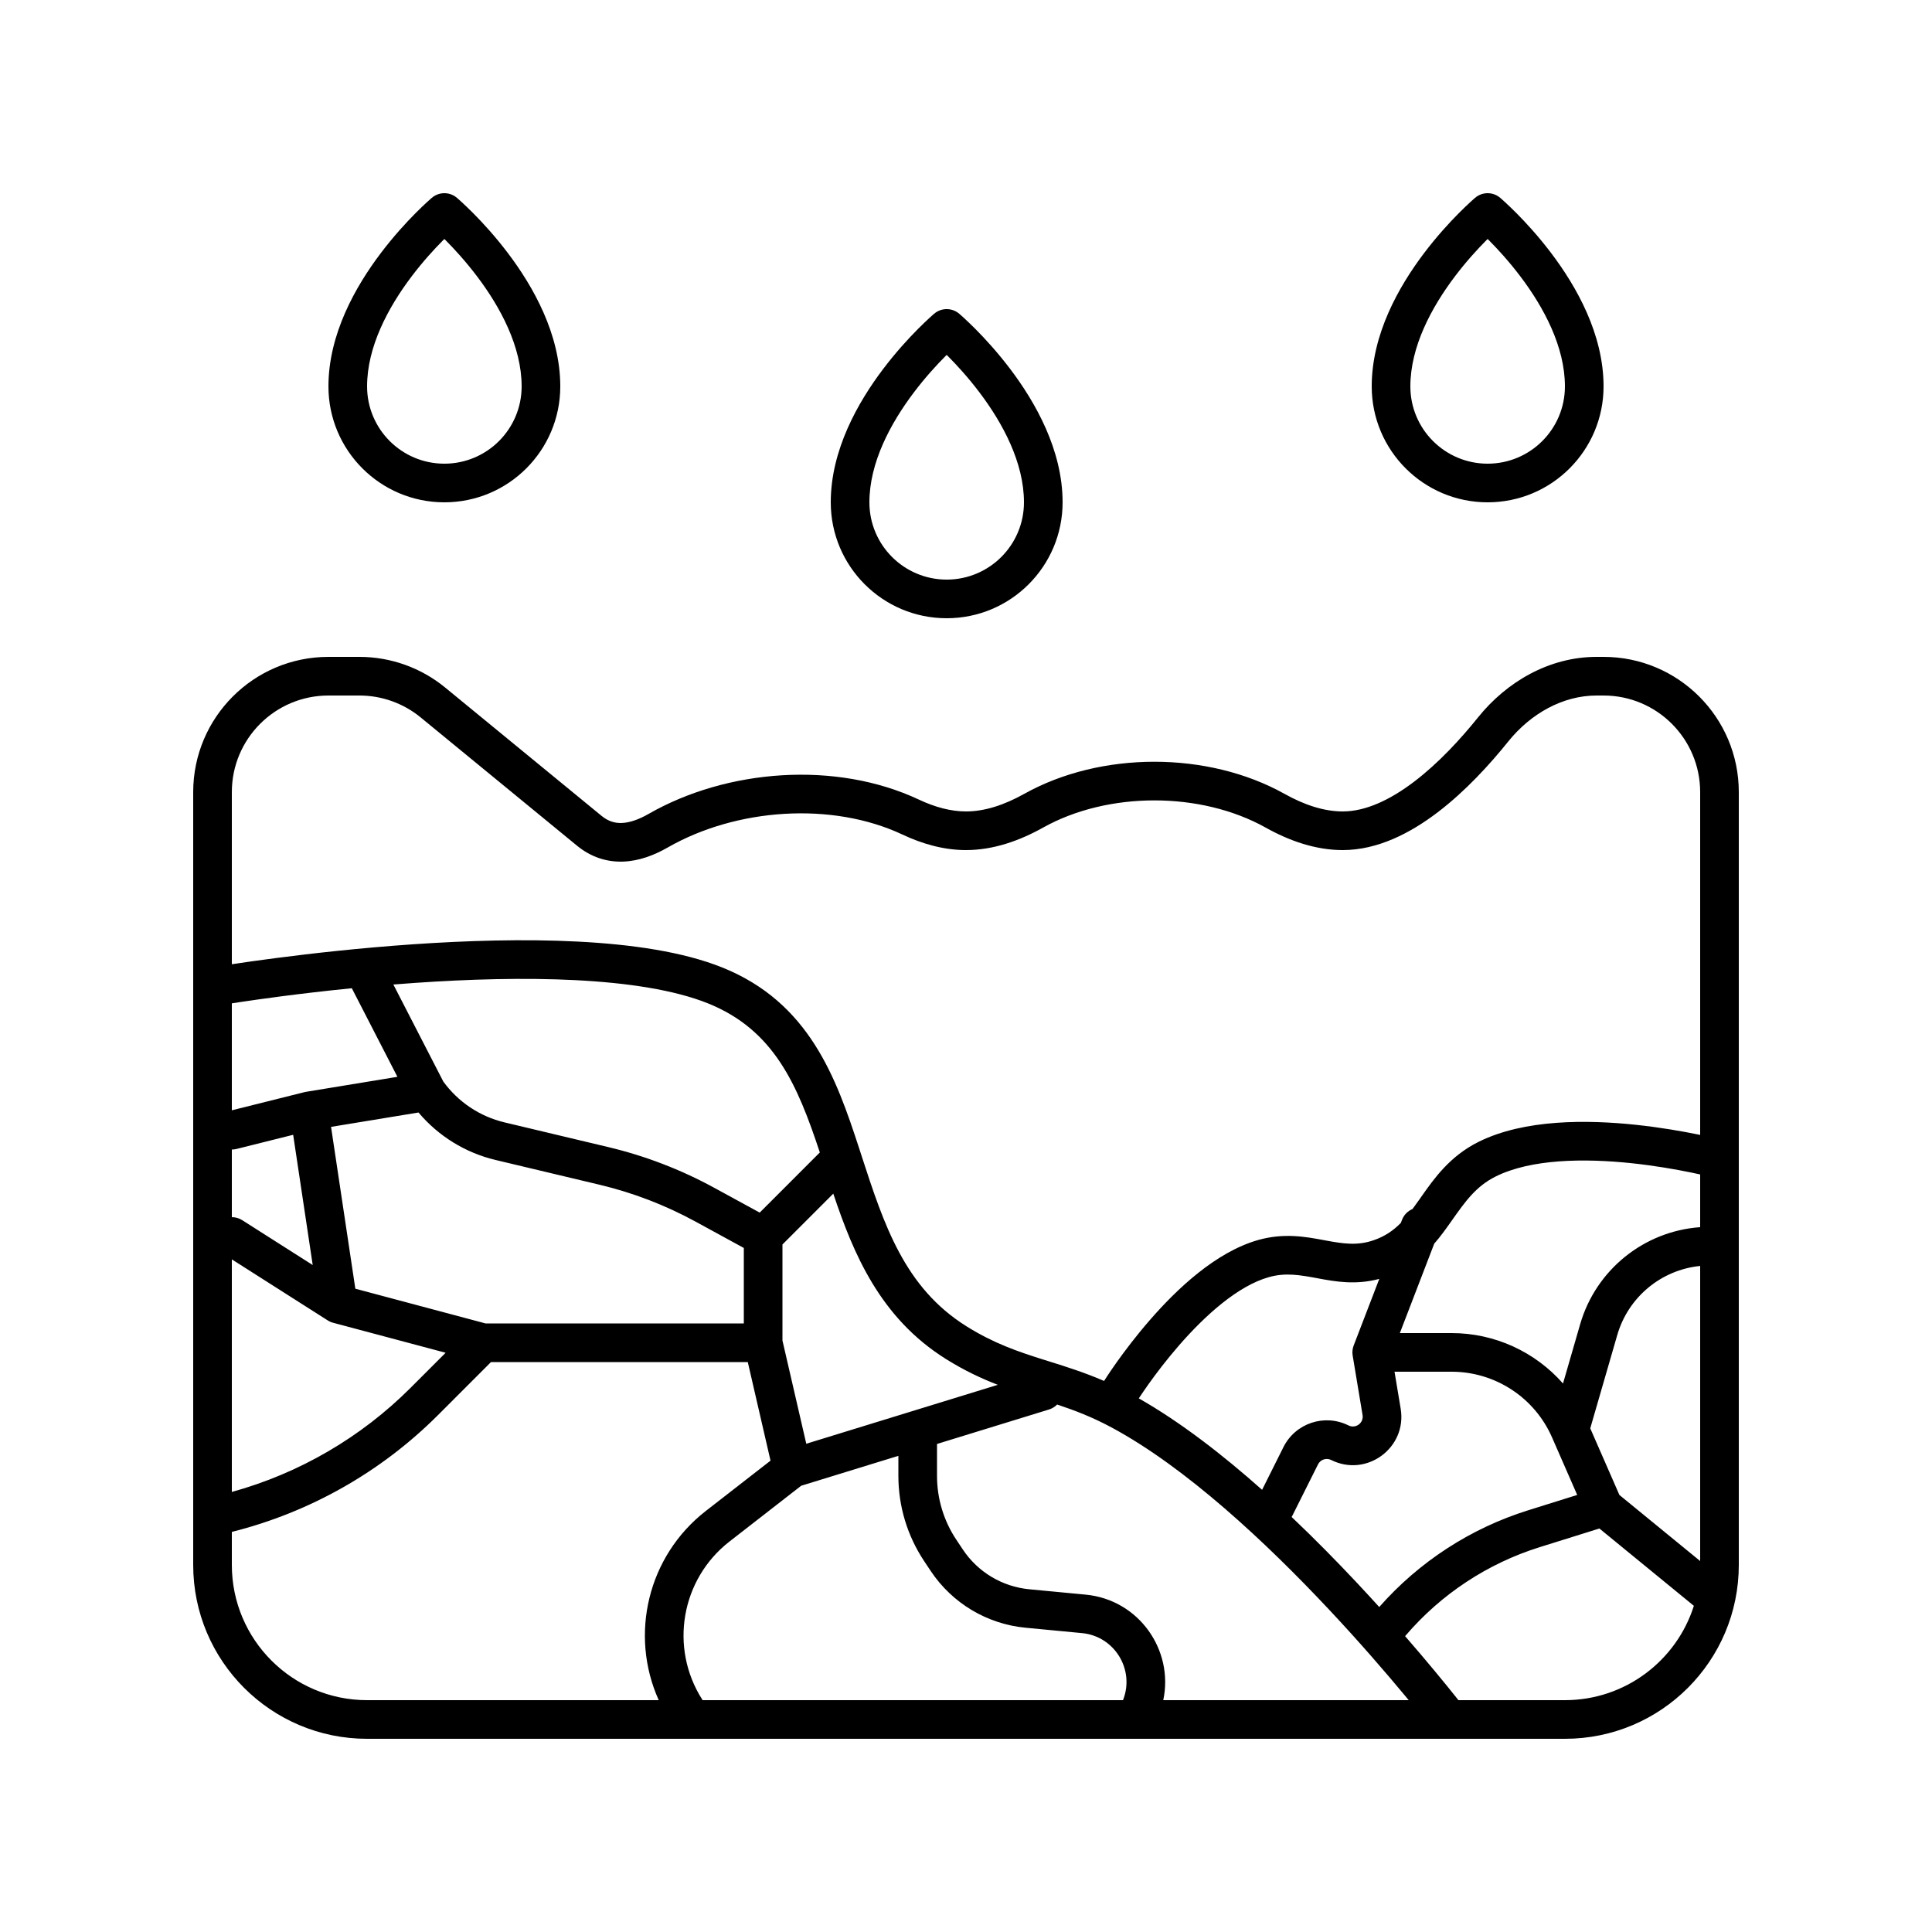 <svg xmlns="http://www.w3.org/2000/svg" xmlns:xlink="http://www.w3.org/1999/xlink" xmlns:svgjs="http://svgjs.com/svgjs" id="SvgjsSvg1001" viewBox="0 0 288 288"><defs id="SvgjsDefs1002"></defs><g id="SvgjsG1008"><svg xmlns="http://www.w3.org/2000/svg" viewBox="0 0 100 100" width="288" height="288"><path fill="currentColor" fill-rule="evenodd" d="M22.347 10.243L22.332 10.255C22.32 10.265 22.304 10.28 22.284 10.298 22.242 10.334 22.183 10.387 22.11 10.454 21.963 10.589 21.756 10.784 21.509 11.032 21.017 11.527 20.361 12.24 19.702 13.112 18.408 14.825 17 17.292 17 20 17 23.314 19.686 26 23 26 26.314 26 29 23.314 29 20 29 17.292 27.592 14.825 26.298 13.112 25.639 12.24 24.983 11.527 24.491 11.032 24.244 10.784 24.037 10.589 23.89 10.454 23.817 10.387 23.758 10.334 23.716 10.298 23.696 10.28 23.68 10.265 23.668 10.255L23.654 10.243C23.494 10.105 23.291 10.017 23.068 10.002 23.045 10.001 23.023 10 23 10 22.982 10 22.964 10.001 22.946 10.001 22.718 10.014 22.509 10.102 22.347 10.243zM23 12.37L22.928 12.441C22.483 12.89 21.889 13.534 21.298 14.317 20.092 15.914 19 17.947 19 20 19 22.209 20.791 24 23 24 25.209 24 27 22.209 27 20 27 17.947 25.908 15.914 24.702 14.317 24.111 13.534 23.517 12.89 23.072 12.441L23 12.37zM76.347 10.243L76.332 10.255 76.313 10.272 76.283 10.298C76.242 10.334 76.183 10.387 76.11 10.454 75.963 10.589 75.756 10.784 75.509 11.032 75.017 11.527 74.361 12.24 73.702 13.112 72.408 14.825 71 17.292 71 20 71 23.314 73.686 26 77 26 80.314 26 83 23.314 83 20 83 17.292 81.592 14.825 80.298 13.112 79.639 12.24 78.983 11.527 78.491 11.032 78.244 10.784 78.037 10.589 77.89 10.454 77.817 10.387 77.758 10.334 77.717 10.298 77.696 10.28 77.68 10.265 77.668 10.255L77.654 10.243C77.494 10.105 77.291 10.017 77.068 10.002 77.045 10.001 77.023 10 77 10 76.982 10 76.964 10.001 76.946 10.001 76.718 10.014 76.509 10.102 76.347 10.243zM77 12.37L76.928 12.441C76.483 12.89 75.889 13.534 75.298 14.317 74.092 15.914 73 17.947 73 20 73 22.209 74.791 24 77 24 79.209 24 81 22.209 81 20 81 17.947 79.908 15.914 78.702 14.317 78.111 13.534 77.517 12.89 77.072 12.441L77 12.37zM48.347 16.243L48.332 16.255C48.321 16.265 48.304 16.28 48.283 16.298 48.242 16.334 48.183 16.387 48.11 16.454 47.963 16.589 47.756 16.784 47.509 17.032 47.017 17.527 46.361 18.24 45.702 19.112 44.408 20.825 43 23.292 43 26 43 29.314 45.686 32 49 32 52.314 32 55 29.314 55 26 55 23.292 53.592 20.825 52.298 19.112 51.639 18.24 50.983 17.527 50.491 17.032 50.244 16.784 50.037 16.589 49.89 16.454 49.817 16.387 49.758 16.334 49.717 16.298 49.696 16.28 49.679 16.265 49.668 16.255L49.654 16.243C49.494 16.105 49.291 16.017 49.068 16.002 49.045 16.001 49.023 16 49 16 48.982 16 48.964 16 48.946 16.001 48.718 16.014 48.509 16.102 48.347 16.243zM49 18.37L48.928 18.442C48.483 18.89 47.889 19.534 47.298 20.317 46.092 21.913 45 23.947 45 26 45 28.209 46.791 30 49 30 51.209 30 53 28.209 53 26 53 23.947 51.908 21.913 50.702 20.317 50.111 19.534 49.517 18.89 49.072 18.442L49 18.37zM10 78.52C10 78.506 10 78.492 10 78.478V41C10 37.134 13.134 34 17 34H18.604C20.223 34 21.792 34.562 23.044 35.589L31.134 42.227C31.483 42.513 31.826 42.611 32.185 42.597 32.572 42.583 33.034 42.436 33.567 42.13 37.633 39.8 43.273 39.369 47.566 41.389 48.398 41.78 49.217 42 50 42 50.967 42 51.984 41.665 53.008 41.093 56.979 38.873 62.521 38.873 66.492 41.093 67.515 41.665 68.533 42 69.5 42 70.672 42 71.94 41.415 73.207 40.45 74.459 39.496 75.602 38.253 76.506 37.129 77.973 35.304 80.174 34 82.638 34H83C86.866 34 90 37.134 90 41V59.977C90 59.992 90 60.007 90 60.022V81C90 85.971 85.971 90 81 90H19C14.029 90 10 85.971 10 81V78.52zM17 36C14.239 36 12 38.239 12 41V49.909L12.139 49.888C12.652 49.811 13.391 49.705 14.301 49.587 16.119 49.35 18.625 49.067 21.369 48.877 24.11 48.688 27.106 48.592 29.903 48.736 32.681 48.878 35.343 49.26 37.371 50.072 41.896 51.881 43.283 55.805 44.464 59.421L44.592 59.816C45.755 63.388 46.813 66.642 50.03 68.652 51.441 69.533 52.675 69.954 54.006 70.373L54.309 70.468C55.19 70.743 56.127 71.037 57.147 71.478L57.151 71.471 57.2 71.501 57.201 71.501C57.152 71.471 57.151 71.471 57.151 71.471L57.152 71.47 57.153 71.469 57.156 71.464 57.165 71.449 57.2 71.395C57.23 71.348 57.273 71.282 57.329 71.197 57.44 71.029 57.602 70.789 57.808 70.499 58.22 69.921 58.81 69.137 59.525 68.316 60.914 66.72 62.931 64.801 65.132 64.18 66.461 63.806 67.592 64.016 68.495 64.184L68.606 64.205C69.546 64.379 70.252 64.484 71.095 64.196 71.681 63.996 72.118 63.693 72.507 63.297L72.567 63.141C72.668 62.877 72.869 62.681 73.11 62.579 73.217 62.437 73.324 62.288 73.434 62.131L73.479 62.068 73.564 61.946 73.565 61.945C74.222 61.01 75.039 59.846 76.524 59.105 78.903 57.919 82.165 57.955 84.667 58.219 85.948 58.355 87.09 58.557 87.912 58.725L88 58.744V41C88 38.239 85.761 36 83 36H82.638C80.897 36 79.233 36.929 78.065 38.382 77.109 39.571 75.85 40.95 74.419 42.041 73.004 43.119 71.309 44 69.5 44 68.079 44 66.722 43.513 65.516 42.839 62.151 40.958 57.349 40.958 53.984 42.839 52.778 43.513 51.42 44 50 44 48.845 44 47.733 43.678 46.714 43.198 43.063 41.48 38.112 41.83 34.562 43.865 33.858 44.269 33.077 44.565 32.26 44.596 31.416 44.627 30.595 44.371 29.866 43.773L21.775 37.135C20.881 36.401 19.76 36 18.604 36H17zM12.437 51.866C12.263 51.892 12.117 51.914 12 51.933V57.469L15.757 56.53C15.784 56.523 15.811 56.518 15.838 56.513L20.57 55.736 18.21 51.151C16.828 51.288 15.583 51.437 14.558 51.57 13.664 51.686 12.938 51.791 12.437 51.866zM12 63V59.5C12.08 59.5 12.161 59.49 12.242 59.47L15.174 58.737 16.186 65.478 12.537 63.156C12.37 63.05 12.184 63 12 63zM12 77.223V65.185L16.963 68.344C17.049 68.399 17.143 68.44 17.242 68.466L23.066 70.019 21.254 71.831C18.684 74.402 15.494 76.257 12 77.223zM87.511 60.685C87.691 60.722 87.855 60.757 88 60.789V63.518C85.099 63.725 82.606 65.718 81.788 68.544L80.901 71.61C79.468 69.979 77.379 69 75.134 69H72.456L74.236 64.371C74.552 64.009 74.82 63.636 75.068 63.285L75.148 63.172C75.845 62.185 76.395 61.404 77.416 60.895 79.242 59.985 81.994 59.948 84.457 60.208 85.657 60.335 86.734 60.526 87.511 60.685zM83.709 69.101C84.28 67.129 85.991 65.726 88 65.525V80.799L83.82 77.379 82.311 73.931 83.709 69.101zM82.784 79.115L87.674 83.117C86.777 85.948 84.128 88 81 88H75.487L75.382 87.867C75.117 87.534 74.731 87.055 74.242 86.468 73.812 85.95 73.303 85.348 72.727 84.686 72.738 84.675 72.749 84.663 72.759 84.651 74.597 82.506 77.002 80.922 79.698 80.079L82.784 79.115zM72.704 87.746L72.817 87.882 72.915 88H60.21C60.763 85.42 58.957 82.801 56.193 82.538L53.272 82.26C51.878 82.127 50.617 81.373 49.84 80.208L49.499 79.696C48.848 78.719 48.5 77.571 48.5 76.396V74.739L54.294 72.956C54.46 72.905 54.603 72.814 54.717 72.698 55.619 72.998 56.525 73.343 57.527 73.881 61.391 75.956 65.548 79.854 68.782 83.302 70.389 85.014 71.747 86.594 72.704 87.746zM56.003 84.529C57.699 84.69 58.75 86.435 58.126 88H36.366C36.359 87.988 36.351 87.975 36.344 87.963 34.636 85.28 35.25 81.739 37.76 79.787L41.469 76.902 46.5 75.354V76.396C46.5 77.965 46.965 79.499 47.835 80.805L48.176 81.317C49.287 82.983 51.089 84.061 53.082 84.251L56.003 84.529zM19 88H34.096C32.572 84.615 33.522 80.549 36.532 78.208L39.882 75.603 38.705 70.5H25.414L22.669 73.246C19.723 76.191 16.035 78.279 12 79.291V81C12 84.866 15.134 88 19 88zM58.945 72.38C61.095 73.602 63.279 75.293 65.326 77.113L66.431 74.902C67.05 73.663 68.558 73.161 69.797 73.78 70.169 73.966 70.595 73.652 70.526 73.242L70.014 70.164C69.984 69.988 70.003 69.808 70.067 69.641L71.392 66.195C70.162 66.524 69.109 66.332 68.243 66.172L68.242 66.171C67.277 65.993 66.55 65.859 65.674 66.105 64.082 66.554 62.397 68.063 61.033 69.629 60.372 70.388 59.822 71.118 59.438 71.658 59.247 71.928 59.097 72.149 58.996 72.301L58.945 72.38zM70.241 81.933C69.208 80.832 68.066 79.667 66.855 78.519 66.869 78.496 66.882 78.472 66.894 78.447L68.22 75.797C68.345 75.545 68.651 75.444 68.902 75.569 70.736 76.486 72.836 74.935 72.499 72.913L72.18 71H75.134C77.389 71 79.43 72.335 80.334 74.401L81.636 77.378 79.102 78.171C76.119 79.103 73.452 80.836 71.389 83.179 71.023 82.775 70.639 82.358 70.241 81.933zM48.97 70.348C49.921 70.942 50.804 71.353 51.646 71.678L41.733 74.728 40.5 69.386V64.414L43.131 61.783C44.175 64.9 45.557 68.215 48.97 70.348zM36.629 51.928C40.073 53.306 41.279 56.16 42.434 59.651L39.322 62.764 36.954 61.472C35.233 60.534 33.395 59.828 31.488 59.374L26.113 58.094C24.837 57.79 23.713 57.039 22.944 55.978L20.36 50.958C20.737 50.928 21.119 50.899 21.506 50.873 24.202 50.687 27.112 50.595 29.8 50.733 32.507 50.872 34.907 51.24 36.629 51.928zM17.135 58.327L21.662 57.583C22.691 58.804 24.087 59.668 25.65 60.04L31.025 61.32C32.76 61.733 34.431 62.374 35.997 63.228L38.5 64.594V68.5H25.131L18.392 66.703 17.135 58.327z" clip-rule="evenodd"></path></svg></g></svg>
